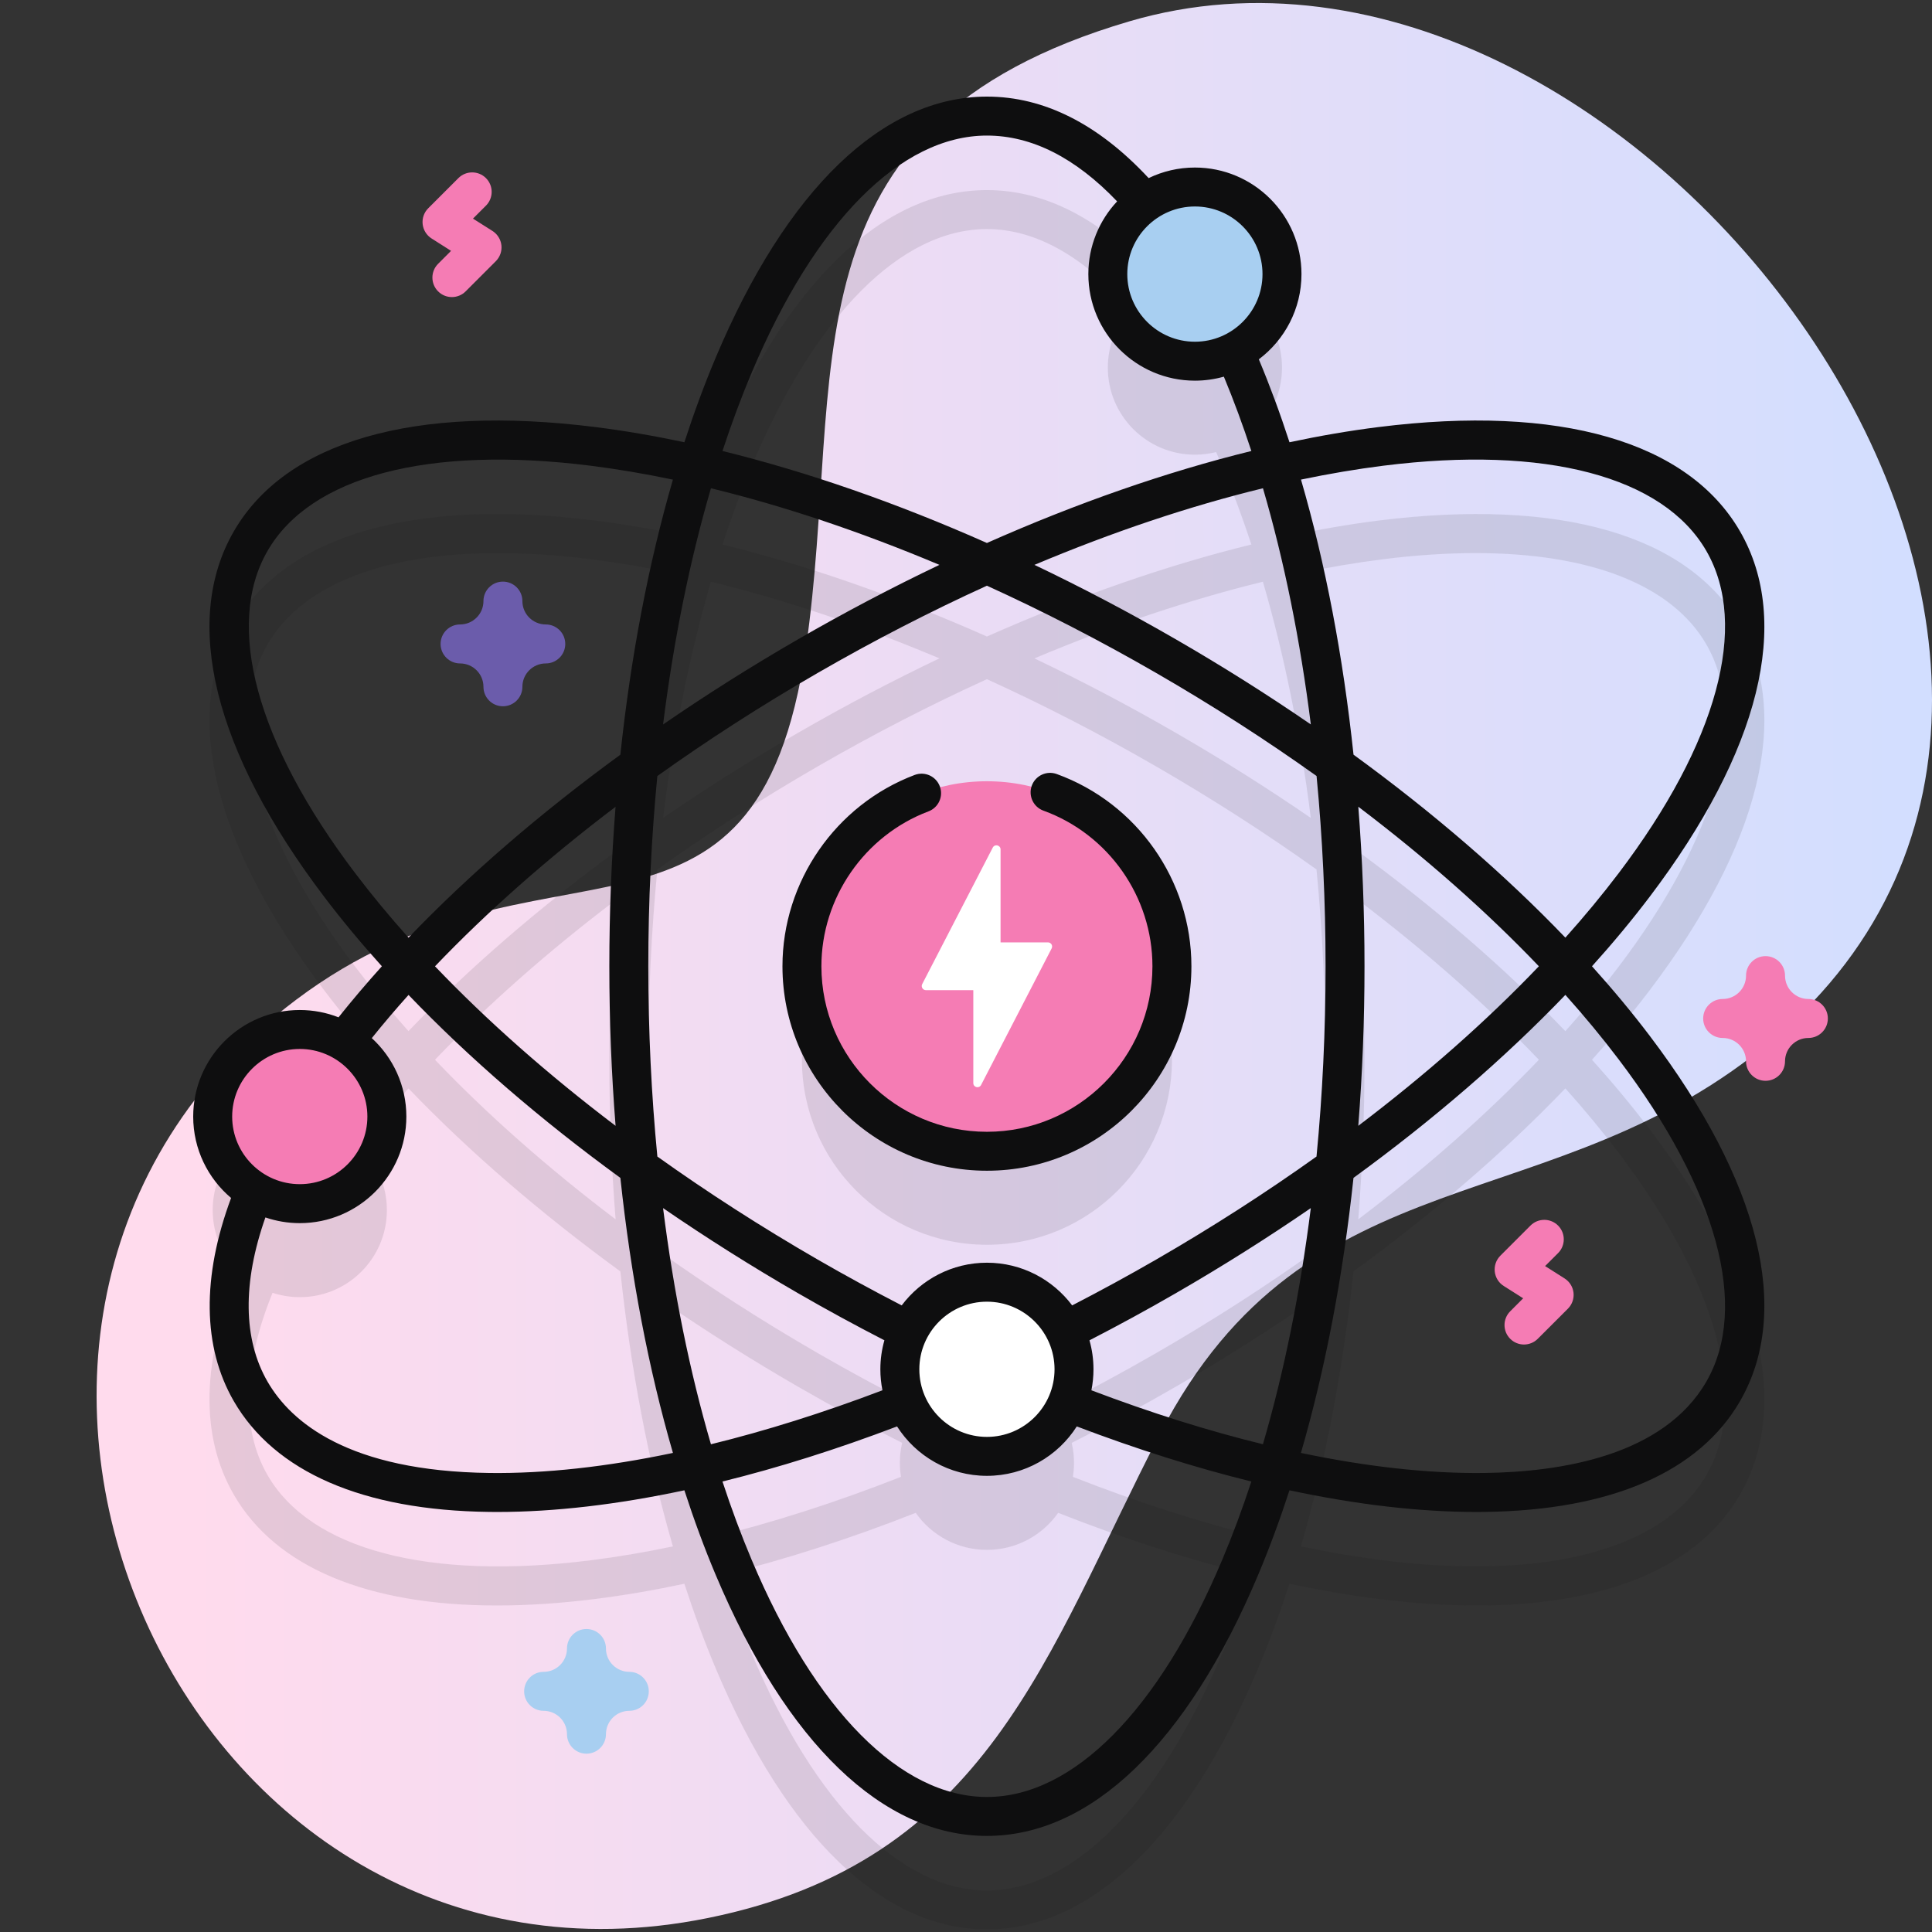 <svg xmlns="http://www.w3.org/2000/svg" fill="none" viewBox="0 0 64 64" height="64" width="64">
<rect x="0" y="0" width="64" height="64" fill="#333333" stroke="none"/>
<g clip-path="url(#clip0_14006_702)">
<path fill="url(#paint0_linear_14006_702)" d="M37.412 0.707C25.655 4.164 28.013 12.368 26.698 21.459C25.057 32.805 17.964 26.987 9.815 33.114C-4.273 43.706 5.96 67.087 23.455 63.536C32.745 61.651 34.643 54.802 38.432 47.484C43.333 38.017 51.461 40.598 58.751 34.418C73.537 21.884 54.091 -4.198 37.412 0.707Z"></path>
<g opacity="0.1">
<path fill="#0E0E0F" d="M52.737 35.106C53.426 34.341 54.065 33.572 54.648 32.803C58.301 27.983 59.365 23.685 57.642 20.702C55.92 17.718 51.667 16.491 45.665 17.244C44.708 17.364 43.722 17.534 42.715 17.748C42.397 16.768 42.051 15.83 41.676 14.941C41.597 14.754 41.517 14.569 41.436 14.388C42.067 13.858 42.468 13.065 42.468 12.177C42.468 10.584 41.176 9.292 39.583 9.292C39.2 9.292 38.835 9.368 38.501 9.503C36.742 7.408 34.764 6.297 32.693 6.297C29.248 6.297 26.058 9.367 23.71 14.941C23.336 15.83 22.989 16.768 22.671 17.748C21.664 17.534 20.679 17.364 19.721 17.244C13.719 16.49 9.467 17.718 7.744 20.702C6.022 23.685 7.085 27.983 10.738 32.803C11.321 33.572 11.96 34.341 12.649 35.106C11.983 35.846 11.364 36.589 10.797 37.333C10.523 37.247 10.232 37.2 9.93 37.2C8.337 37.2 7.046 38.492 7.046 40.085C7.046 40.89 7.375 41.617 7.907 42.14C6.684 45.016 6.611 47.547 7.744 49.51C9.135 51.92 12.178 53.184 16.459 53.184C17.478 53.184 18.567 53.113 19.721 52.968C20.678 52.848 21.664 52.678 22.671 52.464C22.989 53.444 23.335 54.382 23.71 55.271C26.058 60.845 29.248 63.914 32.693 63.914C36.138 63.914 39.328 60.845 41.676 55.271C42.051 54.382 42.397 53.444 42.715 52.464C43.722 52.678 44.708 52.848 45.665 52.968C46.819 53.113 47.908 53.184 48.927 53.184C53.208 53.184 56.251 51.92 57.642 49.51C59.364 46.527 58.301 42.229 54.648 37.409C54.065 36.64 53.426 35.871 52.737 35.106ZM45.826 18.524C46.907 18.389 47.929 18.322 48.883 18.322C52.669 18.322 55.386 19.375 56.525 21.347C57.95 23.816 56.891 27.707 53.62 32.023C53.08 32.736 52.49 33.448 51.855 34.158C49.852 32.069 47.481 30.022 44.836 28.095C44.49 24.842 43.902 21.765 43.095 18.985C44.027 18.79 44.939 18.636 45.826 18.524ZM29.846 48.922C27.696 49.767 25.582 50.446 23.551 50.94C22.849 48.539 22.315 45.904 21.965 43.117C23.392 44.097 24.887 45.042 26.439 45.938C27.583 46.598 28.734 47.218 29.885 47.797C29.835 48.009 29.808 48.23 29.808 48.457C29.808 48.615 29.822 48.77 29.846 48.922ZM35.502 47.797C36.653 47.218 37.804 46.599 38.947 45.938C40.5 45.042 41.995 44.097 43.422 43.117C43.072 45.904 42.538 48.539 41.835 50.94C39.804 50.445 37.691 49.767 35.541 48.922C35.565 48.77 35.578 48.615 35.578 48.457C35.578 48.23 35.551 48.009 35.502 47.797ZM38.302 44.821C37.183 45.466 36.058 46.073 34.933 46.639C34.404 45.988 33.597 45.572 32.693 45.572C31.789 45.572 30.982 45.988 30.453 46.639C29.328 46.073 28.203 45.466 27.084 44.821C25.223 43.746 23.446 42.602 21.776 41.409C21.578 39.367 21.476 37.255 21.476 35.106C21.476 32.956 21.578 30.845 21.776 28.802C23.446 27.61 25.223 26.466 27.084 25.391C28.946 24.316 30.826 23.349 32.693 22.499C34.561 23.349 36.441 24.316 38.302 25.391C40.164 26.466 41.941 27.61 43.611 28.802C43.809 30.845 43.911 32.956 43.911 35.106C43.911 37.255 43.809 39.367 43.611 41.409C41.941 42.602 40.164 43.746 38.302 44.821ZM20.392 40.391C18.153 38.695 16.137 36.915 14.409 35.106C16.138 33.297 18.153 31.517 20.392 29.82C20.256 31.546 20.185 33.313 20.185 35.106C20.185 36.898 20.256 38.666 20.392 40.391ZM26.439 24.274C24.887 25.17 23.392 26.114 21.965 27.095C22.315 24.308 22.849 21.673 23.551 19.271C25.982 19.864 28.531 20.719 31.12 21.809C29.557 22.555 27.992 23.377 26.439 24.274ZM34.267 21.81C36.855 20.719 39.405 19.864 41.835 19.271C42.538 21.673 43.072 24.308 43.422 27.095C41.995 26.114 40.5 25.17 38.947 24.274C37.395 23.377 35.829 22.555 34.267 21.81ZM44.995 29.82C47.233 31.517 49.249 33.297 50.977 35.106C49.249 36.915 47.233 38.695 44.995 40.391C45.131 38.666 45.201 36.898 45.201 35.106C45.201 33.313 45.131 31.546 44.995 29.82ZM24.9 15.442C27.002 10.451 29.843 7.588 32.693 7.588C34.322 7.588 35.946 8.524 37.433 10.255C36.976 10.765 36.698 11.439 36.698 12.177C36.698 13.771 37.99 15.062 39.583 15.062C39.825 15.062 40.061 15.032 40.286 14.976C40.353 15.129 40.421 15.284 40.487 15.442C40.834 16.266 41.156 17.133 41.453 18.037C38.642 18.728 35.684 19.758 32.693 21.085C29.703 19.758 26.744 18.728 23.933 18.037C24.23 17.133 24.553 16.266 24.9 15.442ZM11.767 32.023C8.496 27.707 7.437 23.816 8.862 21.347C10 19.375 12.717 18.322 16.504 18.322C17.458 18.322 18.48 18.389 19.561 18.524C20.447 18.636 21.359 18.79 22.291 18.985C21.484 21.765 20.897 24.842 20.55 28.095C17.906 30.022 15.535 32.069 13.531 34.158C12.896 33.448 12.307 32.736 11.767 32.023ZM19.561 51.687C14.187 52.362 10.287 51.334 8.862 48.865C7.973 47.325 8.051 45.231 9.029 42.826C9.313 42.919 9.616 42.97 9.931 42.97C11.524 42.97 12.816 41.678 12.816 40.085C12.816 39.262 12.47 38.52 11.917 37.994C12.416 37.347 12.954 36.699 13.531 36.054C15.535 38.143 17.906 40.19 20.55 42.117C20.896 45.37 21.484 48.447 22.291 51.227C21.359 51.422 20.447 51.576 19.561 51.687ZM40.487 54.77C38.385 59.761 35.544 62.624 32.693 62.624C29.843 62.624 27.002 59.761 24.9 54.77C24.553 53.946 24.23 53.079 23.933 52.175C26.002 51.666 28.151 50.975 30.334 50.115C30.856 50.857 31.718 51.342 32.693 51.342C33.669 51.342 34.531 50.857 35.053 50.115C37.236 50.975 39.384 51.666 41.453 52.175C41.156 53.079 40.834 53.946 40.487 54.77ZM56.525 48.865C55.099 51.334 51.2 52.362 45.826 51.687C44.939 51.576 44.027 51.422 43.095 51.227C43.902 48.447 44.49 45.37 44.836 42.117C47.481 40.19 49.851 38.143 51.855 36.054C52.49 36.764 53.08 37.476 53.62 38.189C56.891 42.505 57.95 46.396 56.525 48.865Z"></path>
<path fill="#0E0E0F" d="M32.693 41.235C36.078 41.235 38.822 38.491 38.822 35.106C38.822 31.721 36.078 28.978 32.693 28.978C29.308 28.978 26.565 31.721 26.565 35.106C26.565 38.491 29.308 41.235 32.693 41.235Z"></path>
</g>
<path fill="#F57CB4" d="M32.693 38.137C36.078 38.137 38.822 35.393 38.822 32.008C38.822 28.624 36.078 25.88 32.693 25.88C29.309 25.88 26.565 28.624 26.565 32.008C26.565 35.393 29.309 38.137 32.693 38.137Z"></path>
<path fill="white" d="M34.716 31.218H33.145V28.139C33.145 27.995 32.953 27.949 32.887 28.076L30.549 32.6C30.502 32.691 30.569 32.8 30.671 32.8H32.242V35.878C32.242 36.022 32.434 36.069 32.5 35.941L34.837 31.418C34.885 31.326 34.818 31.218 34.716 31.218Z"></path>
<path fill="#A8CFF1" d="M39.583 11.965C41.176 11.965 42.468 10.673 42.468 9.08C42.468 7.487 41.176 6.195 39.583 6.195C37.99 6.195 36.698 7.487 36.698 9.08C36.698 10.673 37.99 11.965 39.583 11.965Z"></path>
<path fill="#F57CB4" d="M9.931 39.873C11.524 39.873 12.816 38.581 12.816 36.988C12.816 35.395 11.524 34.103 9.931 34.103C8.337 34.103 7.046 35.395 7.046 36.988C7.046 38.581 8.337 39.873 9.931 39.873Z"></path>
<path fill="white" d="M32.693 48.244C34.286 48.244 35.578 46.952 35.578 45.359C35.578 43.766 34.286 42.474 32.693 42.474C31.1 42.474 29.808 43.766 29.808 45.359C29.808 46.952 31.1 48.244 32.693 48.244Z"></path>
<path fill="#0E0E0F" d="M52.737 32.009C53.426 31.244 54.065 30.475 54.648 29.706C58.301 24.885 59.365 20.588 57.642 17.604C55.92 14.621 51.667 13.393 45.665 14.147C44.708 14.267 43.723 14.436 42.716 14.65C42.405 13.693 42.066 12.775 41.7 11.903C42.557 11.258 43.113 10.233 43.113 9.08C43.113 7.133 41.529 5.55 39.583 5.55C39.034 5.55 38.514 5.676 38.05 5.9C36.386 4.11 34.584 3.2 32.693 3.2C29.248 3.2 26.058 6.27 23.71 11.844C23.335 12.733 22.989 13.671 22.671 14.65C21.664 14.436 20.678 14.267 19.721 14.147C13.719 13.393 9.466 14.621 7.744 17.604C6.021 20.588 7.085 24.885 10.738 29.706C11.321 30.475 11.96 31.244 12.65 32.009C12.143 32.572 11.664 33.136 11.214 33.7C10.816 33.544 10.383 33.458 9.93 33.458C7.984 33.458 6.4 35.041 6.4 36.988C6.4 38.068 6.888 39.036 7.655 39.684C6.683 42.301 6.71 44.623 7.744 46.413C9.101 48.763 12.025 50.032 16.202 50.084C16.292 50.086 16.382 50.086 16.473 50.086C18.366 50.086 20.451 49.842 22.671 49.368C22.989 50.347 23.335 51.285 23.71 52.174C26.058 57.748 29.248 60.817 32.693 60.817C36.138 60.817 39.328 57.748 41.676 52.174C42.05 51.285 42.397 50.347 42.715 49.368C44.934 49.842 47.02 50.086 48.913 50.086C49.003 50.086 49.094 50.086 49.184 50.084C53.36 50.032 56.285 48.763 57.642 46.413C59.364 43.429 58.301 39.132 54.648 34.311C54.065 33.542 53.426 32.774 52.737 32.009ZM45.826 15.427C51.2 14.752 55.099 15.781 56.525 18.25C57.95 20.718 56.891 24.61 53.62 28.926C53.08 29.638 52.49 30.351 51.855 31.061C49.852 28.972 47.481 26.925 44.837 24.999C44.492 21.742 43.905 18.666 43.097 15.887C44.029 15.693 44.94 15.538 45.826 15.427ZM29.232 46.055C27.271 46.8 25.368 47.398 23.551 47.843C22.849 45.442 22.315 42.806 21.965 40.02C23.392 41 24.887 41.945 26.439 42.841C27.379 43.384 28.339 43.906 29.297 44.399C29.21 44.705 29.163 45.026 29.163 45.359C29.163 45.597 29.187 45.83 29.232 46.055ZM32.693 43.12C33.928 43.12 34.933 44.124 34.933 45.359C34.933 46.594 33.928 47.599 32.693 47.599C31.458 47.599 30.454 46.594 30.454 45.359C30.454 44.124 31.458 43.12 32.693 43.12ZM36.09 44.4C37.046 43.907 38.006 43.385 38.947 42.841C40.5 41.945 41.995 41 43.422 40.02C43.072 42.806 42.538 45.441 41.836 47.842C40.019 47.398 38.115 46.8 36.154 46.055C36.199 45.83 36.223 45.597 36.223 45.359C36.223 45.026 36.176 44.705 36.09 44.4ZM38.302 41.723C37.384 42.253 36.449 42.762 35.517 43.243C34.872 42.385 33.846 41.829 32.693 41.829C31.54 41.829 30.514 42.385 29.87 43.243C28.936 42.761 28.001 42.252 27.084 41.723C25.223 40.648 23.446 39.504 21.776 38.312C21.578 36.269 21.476 34.158 21.476 32.008C21.476 29.86 21.578 27.749 21.775 25.707C23.448 24.512 25.225 23.367 27.084 22.294C28.946 21.219 30.826 20.252 32.693 19.402C34.561 20.252 36.44 21.219 38.302 22.294C40.164 23.369 41.942 24.514 43.613 25.706C43.809 27.746 43.911 29.857 43.911 32.008C43.911 34.158 43.809 36.269 43.611 38.312C41.941 39.504 40.164 40.648 38.302 41.723ZM20.392 37.294C18.154 35.598 16.138 33.818 14.41 32.01C16.139 30.201 18.155 28.421 20.391 26.726C20.255 28.451 20.185 30.217 20.185 32.008C20.185 33.801 20.255 35.568 20.392 37.294ZM21.965 23.999C22.315 21.211 22.849 18.576 23.551 16.174C25.982 16.766 28.531 17.622 31.12 18.712C29.557 19.457 27.991 20.28 26.439 21.176C24.889 22.071 23.393 23.016 21.965 23.999ZM34.267 18.712C36.856 17.622 39.406 16.766 41.837 16.174C42.54 18.575 43.073 21.21 43.423 23.998C41.996 23.017 40.5 22.073 38.947 21.176C37.395 20.28 35.829 19.457 34.267 18.712ZM44.996 26.724C47.234 28.42 49.249 30.2 50.977 32.009C49.249 33.818 47.233 35.597 44.995 37.294C45.131 35.568 45.201 33.801 45.201 32.009C45.201 30.215 45.131 28.448 44.996 26.724ZM41.822 9.08C41.822 10.315 40.818 11.32 39.583 11.32C38.348 11.32 37.343 10.315 37.343 9.08C37.343 7.845 38.348 6.84 39.583 6.84C40.818 6.84 41.822 7.845 41.822 9.08ZM24.9 12.345C27.002 7.353 29.843 4.491 32.693 4.491C34.176 4.491 35.625 5.224 37.006 6.671C36.415 7.302 36.053 8.149 36.053 9.08C36.053 11.027 37.636 12.61 39.583 12.61C39.915 12.61 40.237 12.563 40.542 12.477C40.868 13.261 41.172 14.084 41.453 14.94C38.643 15.631 35.684 16.66 32.693 17.987C29.703 16.66 26.744 15.631 23.933 14.94C24.23 14.035 24.553 13.168 24.9 12.345ZM11.767 28.926C8.495 24.61 7.437 20.718 8.862 18.25C10.287 15.781 14.186 14.753 19.561 15.427C20.447 15.539 21.359 15.693 22.291 15.888C21.484 18.668 20.896 21.746 20.55 25.001C17.909 26.926 15.536 28.973 13.532 31.061C12.897 30.352 12.307 29.639 11.767 28.926ZM9.931 34.748C11.165 34.748 12.17 35.753 12.17 36.988C12.17 38.223 11.166 39.227 9.931 39.227C8.696 39.227 7.691 38.223 7.691 36.988C7.691 35.753 8.696 34.748 9.931 34.748ZM16.218 48.794C11.549 48.736 9.641 47.116 8.862 45.768C8.052 44.364 8.03 42.491 8.792 40.329C9.15 40.451 9.532 40.518 9.931 40.518C11.877 40.518 13.461 38.934 13.461 36.988C13.461 35.96 13.02 35.034 12.316 34.389C12.7 33.911 13.106 33.434 13.533 32.958C15.536 35.046 17.906 37.093 20.551 39.019C20.897 42.273 21.485 45.35 22.292 48.13C20.103 48.591 18.059 48.817 16.218 48.794ZM40.487 51.672C38.385 56.664 35.544 59.527 32.693 59.527C29.843 59.527 27.002 56.664 24.9 51.672C24.553 50.849 24.23 49.982 23.933 49.077C25.788 48.62 27.725 48.009 29.716 47.252C30.343 48.235 31.443 48.889 32.693 48.889C33.943 48.889 35.043 48.235 35.67 47.252C37.661 48.009 39.599 48.62 41.453 49.077C41.156 49.982 40.834 50.849 40.487 51.672ZM56.525 45.768C55.114 48.211 51.745 48.762 49.168 48.794C47.328 48.816 45.283 48.59 43.095 48.13C43.902 45.35 44.49 42.273 44.836 39.019C47.481 37.093 49.851 35.045 51.855 32.957C52.49 33.666 53.08 34.379 53.619 35.091C56.891 39.408 57.95 43.299 56.525 45.768Z"></path>
<path fill="#0E0E0F" d="M35.006 25.641C34.672 25.519 34.301 25.692 34.179 26.027C34.058 26.362 34.23 26.732 34.566 26.854C36.725 27.638 38.176 29.71 38.176 32.009C38.176 35.032 35.717 37.492 32.693 37.492C29.67 37.492 27.21 35.032 27.21 32.009C27.21 29.742 28.635 27.68 30.756 26.878C31.09 26.753 31.258 26.38 31.132 26.047C31.006 25.713 30.634 25.545 30.3 25.671C27.68 26.661 25.92 29.208 25.92 32.009C25.92 35.744 28.958 38.782 32.693 38.782C36.428 38.782 39.467 35.744 39.467 32.009C39.467 29.169 37.674 26.61 35.006 25.641Z"></path>
<path fill="#F57CB4" d="M14.969 9.841C14.804 9.841 14.639 9.778 14.513 9.652C14.261 9.4 14.261 8.991 14.513 8.739L14.942 8.31L14.297 7.9C14.131 7.795 14.023 7.621 14.001 7.426C13.979 7.231 14.047 7.038 14.186 6.899L15.185 5.9C15.437 5.648 15.846 5.648 16.098 5.9C16.35 6.152 16.35 6.56 16.098 6.812L15.668 7.242L16.314 7.651C16.479 7.756 16.588 7.931 16.61 8.125C16.631 8.32 16.563 8.514 16.424 8.653L15.425 9.652C15.3 9.778 15.134 9.841 14.969 9.841Z"></path>
<path fill="#F57CB4" d="M50.484 44.539C50.319 44.539 50.154 44.476 50.028 44.35C49.776 44.098 49.776 43.69 50.028 43.438L50.457 43.008L49.812 42.599C49.646 42.494 49.538 42.319 49.516 42.125C49.495 41.93 49.562 41.736 49.701 41.597L50.7 40.598C50.952 40.346 51.361 40.346 51.613 40.598C51.865 40.85 51.865 41.259 51.613 41.511L51.183 41.94L51.829 42.35C51.994 42.455 52.103 42.629 52.125 42.824C52.146 43.019 52.078 43.212 51.94 43.351L50.94 44.35C50.814 44.476 50.649 44.539 50.484 44.539Z"></path>
<path fill="#6B5CAB" d="M16.66 23.396C16.303 23.396 16.015 23.108 16.015 22.751C16.015 22.324 15.667 21.977 15.24 21.977C14.884 21.977 14.595 21.688 14.595 21.331C14.595 20.975 14.884 20.686 15.24 20.686C15.667 20.686 16.015 20.339 16.015 19.912C16.015 19.555 16.303 19.267 16.66 19.267C17.016 19.267 17.305 19.555 17.305 19.912C17.305 20.339 17.652 20.686 18.08 20.686C18.436 20.686 18.725 20.975 18.725 21.331C18.725 21.688 18.436 21.977 18.08 21.977C17.652 21.977 17.305 22.324 17.305 22.751C17.305 23.108 17.016 23.396 16.66 23.396Z"></path>
<path fill="#A8CFF1" d="M19.427 58.093C19.071 58.093 18.782 57.804 18.782 57.447C18.782 57.02 18.435 56.673 18.008 56.673C17.651 56.673 17.363 56.384 17.363 56.028C17.363 55.671 17.651 55.382 18.008 55.382C18.435 55.382 18.782 55.035 18.782 54.608C18.782 54.252 19.071 53.963 19.427 53.963C19.784 53.963 20.073 54.252 20.073 54.608C20.073 55.035 20.42 55.382 20.847 55.382C21.204 55.382 21.492 55.671 21.492 56.028C21.492 56.384 21.204 56.673 20.847 56.673C20.42 56.673 20.073 57.02 20.073 57.447C20.073 57.804 19.784 58.093 19.427 58.093Z"></path>
<path fill="#F57CB4" d="M58.485 35.803C58.129 35.803 57.84 35.514 57.84 35.158C57.84 34.731 57.493 34.384 57.066 34.384C56.709 34.384 56.42 34.095 56.42 33.738C56.42 33.382 56.709 33.093 57.066 33.093C57.493 33.093 57.84 32.746 57.84 32.319C57.84 31.962 58.129 31.673 58.485 31.673C58.842 31.673 59.131 31.962 59.131 32.319C59.131 32.746 59.478 33.093 59.905 33.093C60.261 33.093 60.55 33.382 60.55 33.738C60.55 34.095 60.261 34.384 59.905 34.384C59.478 34.384 59.131 34.731 59.131 35.158C59.131 35.514 58.842 35.803 58.485 35.803Z"></path>
</g>
<defs>
<linearGradient gradientUnits="userSpaceOnUse" y2="32" x2="64" y1="32" x1="3.2" id="paint0_linear_14006_702">
<stop stop-color="#FFDBED" offset="0.049"></stop>
<stop stop-color="#D2DEFF" offset="0.999"></stop>
</linearGradient>
<clipPath id="clip0_14006_702">
<rect fill="white" height="64" width="64"></rect>
</clipPath>
</defs>
</svg>
